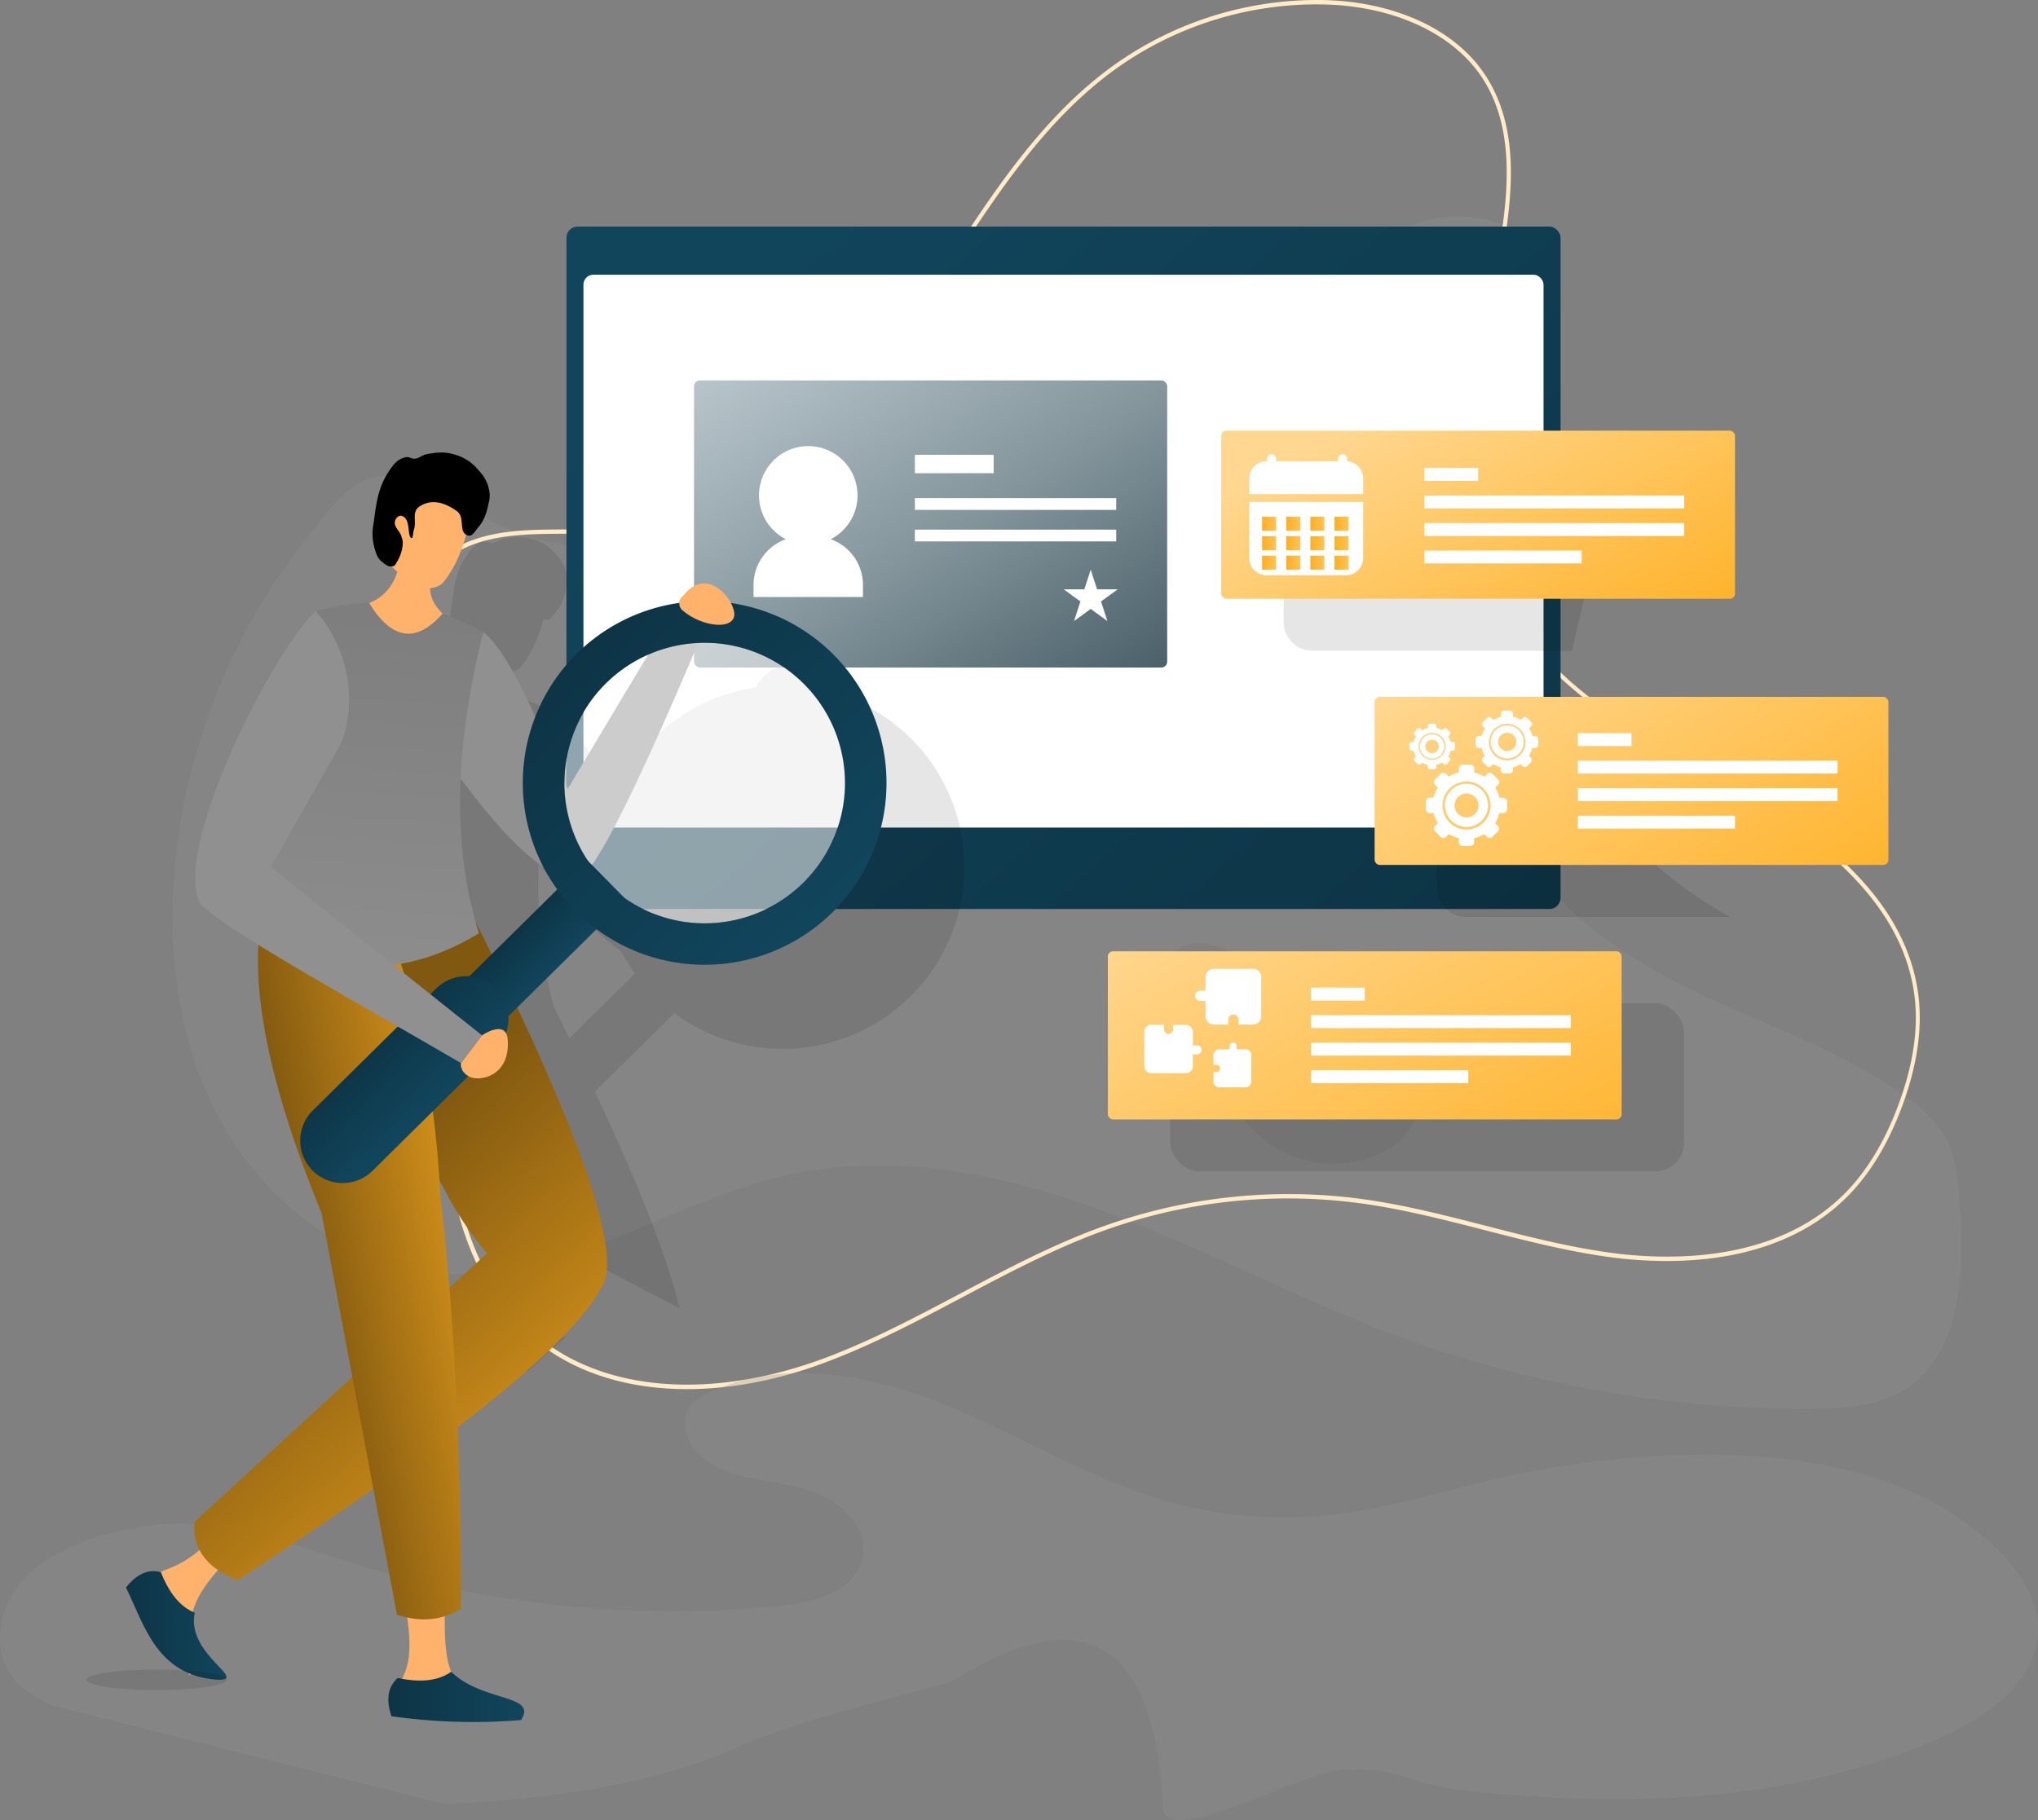 <svg xmlns="http://www.w3.org/2000/svg" xmlns:xlink="http://www.w3.org/1999/xlink" viewBox="0 0 668.12 596.78"><rect x="0" y="0" width="668.12" height="596.78" fill="#808080" stroke="none"/><defs><style>.cls-1,.cls-23{fill:#919090;}.cls-1{opacity:0.3;}.cls-2{fill:#ffebc7;}.cls-3{fill:url(#Nuovo_campione_sfumatura);}.cls-31,.cls-4{fill:#fff;}.cls-5{fill:url(#linear-gradient);}.cls-6,.cls-7{opacity:0.1;}.cls-23,.cls-24,.cls-25,.cls-26,.cls-27,.cls-28,.cls-29,.cls-30,.cls-7{fill-rule:evenodd;}.cls-8{fill:url(#linear-gradient-2);}.cls-9{fill:url(#linear-gradient-3);}.cls-10{fill:url(#linear-gradient-4);}.cls-11{fill:url(#linear-gradient-5);}.cls-12{fill:url(#linear-gradient-6);}.cls-13{fill:url(#linear-gradient-7);}.cls-14{fill:url(#linear-gradient-8);}.cls-15{fill:url(#linear-gradient-9);}.cls-16{fill:url(#linear-gradient-10);}.cls-17{fill:url(#linear-gradient-11);}.cls-18{fill:url(#linear-gradient-12);}.cls-19{fill:url(#linear-gradient-13);}.cls-20{fill:url(#linear-gradient-14);}.cls-21{fill:url(#linear-gradient-15);}.cls-22{fill:url(#linear-gradient-16);}.cls-24{fill:#ffb26c;}.cls-25{fill:url(#linear-gradient-17);}.cls-26{fill:url(#linear-gradient-18);}.cls-27{fill:url(#linear-gradient-19);}.cls-28{fill:url(#linear-gradient-20);}.cls-29{fill:url(#Sfumatura_senza_nome_103);}.cls-31{opacity:0.54;}.cls-32{fill:url(#linear-gradient-21);}.cls-33{fill:url(#linear-gradient-22);}.cls-34{fill:url(#linear-gradient-23);}</style><linearGradient id="Nuovo_campione_sfumatura" x1="469.93" y1="326.22" x2="257.97" y2="81.5" gradientUnits="userSpaceOnUse"><stop offset="0" stop-color="#0d3445"/><stop offset="1" stop-color="#11455c"/></linearGradient><linearGradient id="linear-gradient" x1="395.28" y1="313.32" x2="247.92" y2="82.13" gradientUnits="userSpaceOnUse"><stop offset="0" stop-color="#09232e"/><stop offset="0.22" stop-color="#374e58"/><stop offset="0.59" stop-color="#83949b"/><stop offset="0.87" stop-color="#b2c0c6"/><stop offset="1" stop-color="#c4d1d6"/></linearGradient><linearGradient id="linear-gradient-2" x1="520.45" y1="236.48" x2="463.58" y2="129.13" gradientUnits="userSpaceOnUse"><stop offset="0" stop-color="#ffaf20"/><stop offset="1" stop-color="#ffd790"/></linearGradient><linearGradient id="linear-gradient-3" x1="413.76" y1="171.74" x2="418.36" y2="171.74" gradientUnits="userSpaceOnUse"><stop offset="0" stop-color="#ffaf20"/><stop offset="1" stop-color="#ffc358"/></linearGradient><linearGradient id="linear-gradient-4" x1="421.67" y1="171.74" x2="426.27" y2="171.74" xlink:href="#linear-gradient-3"/><linearGradient id="linear-gradient-5" x1="429.58" y1="171.74" x2="434.18" y2="171.74" xlink:href="#linear-gradient-3"/><linearGradient id="linear-gradient-6" x1="437.5" y1="171.74" x2="442.09" y2="171.74" xlink:href="#linear-gradient-3"/><linearGradient id="linear-gradient-7" x1="413.76" y1="178.12" x2="418.36" y2="178.12" xlink:href="#linear-gradient-3"/><linearGradient id="linear-gradient-8" x1="421.67" y1="178.12" x2="426.27" y2="178.12" xlink:href="#linear-gradient-3"/><linearGradient id="linear-gradient-9" x1="429.58" y1="178.12" x2="434.18" y2="178.12" xlink:href="#linear-gradient-3"/><linearGradient id="linear-gradient-10" x1="437.5" y1="178.12" x2="442.09" y2="178.12" xlink:href="#linear-gradient-3"/><linearGradient id="linear-gradient-11" x1="413.76" y1="184.5" x2="418.36" y2="184.5" xlink:href="#linear-gradient-3"/><linearGradient id="linear-gradient-12" x1="421.67" y1="184.5" x2="426.27" y2="184.5" xlink:href="#linear-gradient-3"/><linearGradient id="linear-gradient-13" x1="429.58" y1="184.5" x2="434.18" y2="184.5" xlink:href="#linear-gradient-3"/><linearGradient id="linear-gradient-14" x1="437.5" y1="184.5" x2="442.09" y2="184.5" xlink:href="#linear-gradient-3"/><linearGradient id="linear-gradient-15" x1="580.6" y1="331.68" x2="501.34" y2="200.63" xlink:href="#linear-gradient-2"/><linearGradient id="linear-gradient-16" x1="492.9" y1="424.1" x2="415.57" y2="280.32" xlink:href="#linear-gradient-2"/><linearGradient id="linear-gradient-17" x1="41.31" y1="532.98" x2="74.28" y2="532.98" xlink:href="#Nuovo_campione_sfumatura"/><linearGradient id="linear-gradient-18" x1="127.31" y1="556.41" x2="171.85" y2="556.41" xlink:href="#Nuovo_campione_sfumatura"/><linearGradient id="linear-gradient-19" x1="218.55" y1="517.63" x2="103.9" y2="397.48" gradientUnits="userSpaceOnUse"><stop offset="0" stop-color="#ffaf20"/><stop offset="1" stop-color="#805810"/></linearGradient><linearGradient id="linear-gradient-20" x1="183.02" y1="402.48" x2="99.25" y2="418.38" xlink:href="#linear-gradient-19"/><linearGradient id="Sfumatura_senza_nome_103" x1="116.71" y1="341.06" x2="127.72" y2="186.98" gradientUnits="userSpaceOnUse"><stop offset="0" stop-color="#919090"/><stop offset="1" stop-color="#7c7c7c"/></linearGradient><linearGradient id="linear-gradient-21" x1="734.66" y1="194.37" x2="752.98" y2="194.37" gradientTransform="translate(-572.58 121.48)" xlink:href="#Nuovo_campione_sfumatura"/><linearGradient id="linear-gradient-22" x1="729.9" y1="248.67" x2="757.74" y2="248.67" gradientTransform="matrix(0.7, 0.71, -0.71, 0.7, -213.22, -349.9)" xlink:href="#Nuovo_campione_sfumatura"/><linearGradient id="linear-gradient-23" x1="684.17" y1="110.28" x2="803.43" y2="110.28" gradientTransform="matrix(0.7, 0.71, -0.71, 0.7, -213.22, -349.9)" xlink:href="#Nuovo_campione_sfumatura"/></defs><g id="Livello_2" data-name="Livello 2"><g id="Livello_3" data-name="Livello 3"><g id="Study_Program" data-name="Study Program"><path class="cls-1" d="M265.73,136.55c-16.09,22.6-40.18,41.89-67.91,43-22.09.91-39.27-9.88-57.93-19.81-19.34-10.21-27.51,1.49-39.72,17.12A205.33,205.33,0,0,0,57.43,282.71c-2.91,29.73,1.08,60.83,15.92,86.74s41.6,45.83,71.39,48.17c40.07,3.08,75.73-24.32,115-32.65,33.1-7,67.68-.23,99.47,11.24.74.29,1.42.52,2.17.8q5.3,2,10.61,4.11c28.59,11.36,56,25.63,84.86,36.47A384.23,384.23,0,0,0,595,461.9c9.88-.11,20.15-.74,28.65-5.76C643.07,444.72,644,417.5,642.5,395c-.46-7-1-14.27-4.06-20.66-3.59-7.36-10.27-12.79-17.12-17.29-20.48-13.59-44.11-21.63-66.31-32.25-4.57-2.22-9.13-4.56-13.53-7.13-17.17-9.7-32.81-22.26-42.17-39.44A72.63,72.63,0,0,1,493,262.56a94.65,94.65,0,0,1-3.26-32.13c1-18.55,6.28-37.49,12.79-55.13.74-2,1.48-3.94,2.22-5.88m-43,201.45a23.47,23.47,0,0,1-8.4,6.86A36.6,36.6,0,0,1,414,373.38c-7.66-6.42-12.3-15.72-19.22-22.93-5.83-6.07-13.13-10.5-19.52-16a5.64,5.64,0,0,1-2-2.66A6,6,0,0,1,374,328c3.72-8.4,9.12-18.05,18.29-18.7,3.85-.28,7.58,1.19,11.16,2.64,21.54,8.68,63.57,15.8,62.17,46.7A22.41,22.41,0,0,1,461.77,370.87ZM420.08,127.06c-11.54,6.94-23.39,14.68-36.83,15.48-10.56.64-20.86-3.14-30.54-7.43-3.79-1.68-7.86-3.76-9.47-7.59-1.29-3-.71-6.52.15-9.7,4.25-15.65,22.6-42.85,41.1-37.08,9.94,3.1,16.05,12.15,27.84,13.69a44.53,44.53,0,0,0,28.94-5.76c6.44-4,11.83-9.5,18.44-13.16a38.8,38.8,0,0,1,38.7,1.12,9.21,9.21,0,0,1,2.89,2.55c1.07,1.63,1.13,3.71,1.15,5.67.08,6.44-.31,13.89-5.46,17.76-4.08,3.06-9.65,2.7-14.75,2.73C460,105.48,439.12,115.6,420.08,127.06Z"/><path class="cls-2" d="M225.24,455.49c-19.2,0-36.3-5.23-49.2-15.55-16.84-13.47-27.43-36.42-29-62.95-1.14-17.92,2.14-35.44,5.31-52.39.51-2.75,1-5.5,1.53-8.27,2.6-14.41-2.81-26.7-8.54-39.72-1.33-3-2.71-6.17-4-9.36-5.85-14.46-11.89-29.41-12.43-45.4-.47-14,4.32-32.26,19.16-41.44,10.8-6.67,23.93-6.74,36.62-6.81,2.89,0,5.88,0,8.76-.13,17.8-.59,34.64-4.77,48.7-12.07,29.79-15.47,48.69-44.73,67-73,16-24.78,32.57-50.42,56.54-67.4A114.74,114.74,0,0,1,431.52,0h1.58C457,.35,477.14,9.6,487,24.75c11.78,18.09,8.78,41.16,4.69,63.24-6.82,36.76-15.29,82.52,7,117,14,21.6,37.5,34.54,60.25,47,4.21,2.31,8.4,4.61,12.52,7,35.83,20.45,54.65,42.72,57.53,68.08,1.22,10.71-.61,22.72-5.42,35.69-4.56,12.28-10.61,22.25-18,29.63-23.32,23.38-59.08,22.41-78.36,19.74-13.67-1.89-27.27-5.39-40.41-8.76s-27-6.95-40.79-8.81a178,178,0,0,0-82.82,8.48c-16.59,5.85-32.44,14.25-47.77,22.37-13.84,7.33-28.14,14.9-43,20.61C256.15,452.37,240.07,455.49,225.24,455.49ZM431.52,1.43a113.4,113.4,0,0,0-65.07,20.69c-23.74,16.83-40.22,42.34-56.16,67-18.39,28.46-37.4,57.88-67.52,73.53-14.25,7.4-31.3,11.63-49.3,12.23-2.91.1-5.91.11-8.81.13-12.5.07-25.42.14-35.87,6.6-14.33,8.85-18.95,26.55-18.49,40.17.53,15.74,6.52,30.57,12.32,44.92,1.28,3.17,2.65,6.29,4,9.31,5.82,13.23,11.31,25.72,8.63,40.56-.5,2.77-1,5.52-1.53,8.27-3.3,17.64-6.42,34.3-5.29,52h0c1.59,26.13,12,48.7,28.51,61.93,22.45,18,58,20.17,95.07,5.92,14.77-5.69,29-13.24,42.83-20.55,15.38-8.15,31.28-16.58,48-22.45a179.67,179.67,0,0,1,83.48-8.56c13.86,1.87,27.63,5.42,41,8.85,13.1,3.37,26.66,6.85,40.25,8.73,19,2.62,54.25,3.6,77.14-19.33,7.22-7.24,13.16-17,17.65-29.13,4.74-12.75,6.54-24.54,5.35-35-2.83-24.88-21.42-46.8-56.83-67-4.11-2.34-8.3-4.65-12.5-7-22.9-12.59-46.58-25.61-60.76-47.51-22.64-35-14.11-81.06-7.25-118.07,4-21.8,7-44.55-4.48-62.2C476.2,10.78,456.49,1.77,433.08,1.44Z"/><path class="cls-1" d="M17.05,559.22c-4.67-2.38-9.44-4.94-12.72-9-6.71-8.38-5.12-21.33,1.34-29.9s16.69-13.46,26.95-16.55a92.75,92.75,0,0,1,32.15-4.13c16.44,1,32.08,7.06,47.79,12a360.23,360.23,0,0,0,143.26,14.91c11.22-1.1,24.92-5,27-16.14,2-10.66-8.93-19.43-19.36-22.27s-22-2.72-31.06-8.6c-6.05-3.91-10.45-12.42-6.26-18.3,1.53-2.14,3.92-3.48,6.29-4.61,23.89-11.29,52.37-6.11,76.88,3.79s47.24,24.22,72.62,31.57a140.44,140.44,0,0,0,53.68,4.76c20.2-2.13,39.66-8.61,59.52-12.93a305.57,305.57,0,0,1,61.2-6.8c35.71-.45,74.22,6.2,99.24,31.76,6.79,6.93,12.57,15.74,12.59,25.45,0,16.57-15.94,28.31-31,35.14-48.08,21.83-102.93,23.22-155.44,18-19.94-2-23.07-8.62-43-6.78-13.74,1.27-56.79,25.8-57.45,12-3.62-75.46-46.13-55.42-68.38-41.81-4.29,2.63-47.85,11.57-72.1,22.51-37.41,16.89-88.28,17.69-95,18.22"/><rect class="cls-3" x="185.7" y="74.29" width="325.9" height="223.77" rx="3.66"/><rect class="cls-4" x="191.27" y="90.08" width="314.75" height="181.29" rx="3.24"/><rect class="cls-5" x="227.52" y="124.74" width="155.12" height="94.13" rx="1.9"/><path class="cls-4" d="M272.33,176.81a16.15,16.15,0,1,0-14.71,0,15.92,15.92,0,0,0-10.58,15v3.94h35.87v-3.94A15.9,15.9,0,0,0,272.33,176.81Z"/><rect class="cls-4" x="299.92" y="149.13" width="25.83" height="6.03"/><rect class="cls-4" x="299.92" y="163.33" width="66.01" height="3.86"/><rect class="cls-4" x="299.92" y="173.66" width="66.01" height="3.86"/><polygon class="cls-4" points="357.57 186.79 359.66 193.23 366.43 193.23 360.95 197.21 363.04 203.64 357.57 199.66 352.1 203.64 354.19 197.21 348.71 193.23 355.48 193.23 357.57 186.79"/><g class="cls-6"><path d="M528.13,158.27H430.26a9.42,9.42,0,0,0-9.42,9.41v36.24a9.47,9.47,0,0,0,9.42,9.47h85.09Z"/><path d="M567.11,300.65H480.54a9.43,9.43,0,0,1-9.42-9.47V254.94a9.43,9.43,0,0,1,9.42-9.42H518.6a72.71,72.71,0,0,0,6.33,15.7C534.29,278.39,549.93,291,567.11,300.65Z"/><rect x="383.65" y="328.97" width="168.43" height="55.12" rx="9.44"/></g><path class="cls-7" d="M172.85,449.83q-1.29-15.81-3-30.74c-.08-1.65-.23-3.24-.33-4.88a111.89,111.89,0,0,0,15.65,24.33Zm8.76-119.6q-6.08-21.48-5-47.23,15.87,21.47,26.92,28.76a58.79,58.79,0,0,0,4.65,7.41l-21.53,21.27C185.05,337.12,183.34,333.69,181.61,330.23Zm41.15,98.71c-2.06-8.9-5.94-20.32-11.53-34.24q-6.51-16.18-16.21-36.81l26.08-25.68a59.58,59.58,0,1,0,44-106.83c-2.62-5-9.47-10.33-15.52-2.51a3.77,3.77,0,0,0-1.43,2.34l-.06.17A59.35,59.35,0,0,0,201,262.59c-6.9-14.9-12-23.69-17.12-27.74a73.36,73.36,0,0,0-13.35-6c-2.68-2.62-4-5.42-4-8.44a6.71,6.71,0,0,0,4.06-1.49c3.36-4.11,5.82-9.53,7.64-16.09a1,1,0,0,0,.4.28c1.43.69,2.29-.85,3.31-2.16,2.34-2.69,3-4.86,3.77-8.45a8.63,8.63,0,0,0,.06-4.34,12.25,12.25,0,0,0-3.49-6.39,14.93,14.93,0,0,0-7.59-5c-3.36-1.09-5.65-.86-9.18-.23-1.72.29-2.34,1.31-4.06,1.54a3.55,3.55,0,0,1-1.19-.23,3,3,0,0,0-1.89-.28,7.26,7.26,0,0,0-4.16,2.85c-4.68,6.11-5.25,11.07-6.28,18.78-.46,3.36-.57,5.48.46,8.73.57,1.88,1,3,2.56,4.16a4,4,0,0,0,2.86,1.26c.68.63,1.31,1.2,1.88,1.71-1.54,5-4.56,8.5-9.19,10.33A76.31,76.31,0,0,0,129.05,228c-11.64,10.28-39.55,62.72-39.55,87.55A18.13,18.13,0,0,0,91.16,324c3,3,9.53,7.48,18,12.79.34.22.68.4,1,.62a102.85,102.85,0,0,0,0,11.76v.06a147.91,147.91,0,0,0,3.26,22.71Z"/><rect class="cls-8" x="400.36" y="141.21" width="168.43" height="55.12" rx="1.69"/><path class="cls-4" d="M446.9,156.87V162H409.56v-5.14a5.62,5.62,0,0,1,5.62-5.62h26.1A5.62,5.62,0,0,1,446.9,156.87Z"/><path class="cls-4" d="M409.56,164.58H446.9V183a5.62,5.62,0,0,1-5.62,5.62h-26.1a5.62,5.62,0,0,1-5.62-5.62Z"/><path class="cls-4" d="M416.87,153.44h0a1.48,1.48,0,0,1-1.49-1.48v-1.52a1.49,1.49,0,0,1,1.49-1.49h0a1.49,1.49,0,0,1,1.49,1.49V152A1.49,1.49,0,0,1,416.87,153.44Z"/><path class="cls-4" d="M440.15,153.44h0a1.49,1.49,0,0,1-1.49-1.48v-1.52a1.49,1.49,0,0,1,1.49-1.49h0a1.49,1.49,0,0,1,1.49,1.49V152A1.48,1.48,0,0,1,440.15,153.44Z"/><rect class="cls-9" x="413.76" y="169.44" width="4.59" height="4.59"/><rect class="cls-10" x="421.67" y="169.44" width="4.59" height="4.59"/><rect class="cls-11" x="429.58" y="169.44" width="4.59" height="4.59"/><rect class="cls-12" x="437.5" y="169.44" width="4.59" height="4.59"/><rect class="cls-13" x="413.76" y="175.82" width="4.59" height="4.59"/><rect class="cls-14" x="421.67" y="175.82" width="4.59" height="4.59"/><rect class="cls-15" x="429.58" y="175.82" width="4.59" height="4.59"/><rect class="cls-16" x="437.5" y="175.82" width="4.59" height="4.59"/><rect class="cls-17" x="413.76" y="182.2" width="4.59" height="4.59"/><rect class="cls-18" x="421.67" y="182.2" width="4.59" height="4.59"/><rect class="cls-19" x="429.58" y="182.2" width="4.59" height="4.59"/><rect class="cls-20" x="437.5" y="182.2" width="4.59" height="4.59"/><rect class="cls-4" x="466.97" y="153.44" width="17.61" height="4.23"/><rect class="cls-4" x="466.97" y="162.47" width="85.17" height="4.23"/><rect class="cls-4" x="466.97" y="171.5" width="85.17" height="4.23"/><rect class="cls-4" x="466.97" y="180.52" width="51.55" height="4.23"/><rect class="cls-21" x="450.64" y="228.49" width="168.43" height="55.12" rx="1.69"/><rect class="cls-4" x="517.24" y="240.39" width="17.61" height="4.23"/><rect class="cls-4" x="517.24" y="249.42" width="85.17" height="4.23"/><rect class="cls-4" x="517.24" y="258.45" width="85.17" height="4.23"/><rect class="cls-4" x="517.24" y="267.47" width="51.55" height="4.23"/><path class="cls-4" d="M492.85,261.57h-1.27a11,11,0,0,0-1.38-3.31l.9-.91a1.26,1.26,0,0,0,0-1.79l-1.79-1.79a1.27,1.27,0,0,0-1.79,0l-.9.9a11,11,0,0,0-3.31-1.38V252a1.27,1.27,0,0,0-1.27-1.27h-2.53a1.27,1.27,0,0,0-1.27,1.27v1.26a11,11,0,0,0-3.31,1.38l-.9-.9a1.27,1.27,0,0,0-1.79,0l-1.79,1.79a1.26,1.26,0,0,0,0,1.79l.9.91a11,11,0,0,0-1.38,3.31H468.7a1.25,1.25,0,0,0-1.26,1.26v2.54a1.25,1.25,0,0,0,1.26,1.26H470a11,11,0,0,0,1.38,3.31l-.91.91a1.26,1.26,0,0,0,0,1.79l1.79,1.79a1.27,1.27,0,0,0,1.79,0l.91-.91a11.18,11.18,0,0,0,3.3,1.37v1.28a1.27,1.27,0,0,0,1.27,1.27H482a1.27,1.27,0,0,0,1.27-1.27v-1.28a11.18,11.18,0,0,0,3.3-1.37l.91.91a1.27,1.27,0,0,0,1.79,0l1.79-1.79a1.26,1.26,0,0,0,0-1.79l-.91-.91a11,11,0,0,0,1.38-3.31h1.28a1.25,1.25,0,0,0,1.26-1.26v-2.54A1.25,1.25,0,0,0,492.85,261.57ZM480.77,272a7.87,7.87,0,1,1,7.87-7.87A7.88,7.88,0,0,1,480.77,272Z"/><path class="cls-4" d="M480.77,257a7.08,7.08,0,1,0,7.08,7.08A7.08,7.08,0,0,0,480.77,257Zm0,11a3.92,3.92,0,1,1,3.92-3.92A3.92,3.92,0,0,1,480.77,268Z"/><path class="cls-4" d="M503.36,241.34h-1a8.59,8.59,0,0,0-1.06-2.53l.69-.69a1,1,0,0,0,0-1.37l-1.37-1.37a1,1,0,0,0-1.37,0l-.69.68a8.26,8.26,0,0,0-2.54-1.05v-1a1,1,0,0,0-1-1h-1.94a1,1,0,0,0-1,1v1a8.31,8.31,0,0,0-2.53,1.05l-.69-.68a1,1,0,0,0-1.37,0l-1.37,1.37a1,1,0,0,0,0,1.37l.69.69a8.33,8.33,0,0,0-1.06,2.53h-1a1,1,0,0,0-1,1v1.94a1,1,0,0,0,1,1h1a8.31,8.31,0,0,0,1,2.53l-.69.7a1,1,0,0,0,0,1.37l1.37,1.37a1,1,0,0,0,1.37,0l.7-.7a8.53,8.53,0,0,0,2.52,1.06v1a1,1,0,0,0,1,1h1.94a1,1,0,0,0,1-1v-1a8.59,8.59,0,0,0,2.53-1.06l.7.7a1,1,0,0,0,1.37,0l1.37-1.37a1,1,0,0,0,0-1.37l-.69-.7a8.31,8.31,0,0,0,1.05-2.53h1a1,1,0,0,0,1-1v-1.94A1,1,0,0,0,503.36,241.34Zm-9.25,8a6,6,0,1,1,6-6A6,6,0,0,1,494.11,249.3Z"/><path class="cls-4" d="M494.11,237.86a5.42,5.42,0,1,0,5.42,5.42A5.42,5.42,0,0,0,494.11,237.86Zm0,8.41a3,3,0,1,1,3-3A3,3,0,0,1,494.11,246.27Z"/><path class="cls-4" d="M476.25,243.31h-.71a6.12,6.12,0,0,0-.78-1.86l.51-.5a.71.71,0,0,0,0-1l-1-1a.71.71,0,0,0-1,0l-.5.51a6.12,6.12,0,0,0-1.86-.78V238a.71.71,0,0,0-.71-.71h-1.42a.71.71,0,0,0-.71.71v.71a6.36,6.36,0,0,0-1.86.77l-.5-.5a.71.71,0,0,0-1,0l-1,1a.71.71,0,0,0,0,1l.51.5a6.12,6.12,0,0,0-.78,1.86h-.71a.71.71,0,0,0-.71.71v1.42a.71.71,0,0,0,.71.71h.72a5.94,5.94,0,0,0,.77,1.85l-.51.51a.71.71,0,0,0,0,1l1,1a.71.71,0,0,0,1,0l.51-.51a5.94,5.94,0,0,0,1.85.77v.72a.71.71,0,0,0,.71.71h1.42a.71.71,0,0,0,.71-.71v-.72a6.19,6.19,0,0,0,1.85-.77l.51.51a.71.71,0,0,0,1,0l1-1a.71.71,0,0,0,0-1l-.51-.51a5.94,5.94,0,0,0,.77-1.85h.72a.71.71,0,0,0,.71-.71V244A.71.71,0,0,0,476.25,243.31Zm-6.77,5.82a4.41,4.41,0,1,1,4.41-4.4A4.41,4.41,0,0,1,469.48,249.13Z"/><path class="cls-4" d="M469.48,240.76a4,4,0,1,0,4,4A4,4,0,0,0,469.48,240.76Zm0,6.16a2.2,2.2,0,1,1,2.2-2.19A2.19,2.19,0,0,1,469.48,246.92Z"/><rect class="cls-22" x="363.19" y="311.93" width="168.43" height="55.12" rx="1.69"/><rect class="cls-4" x="429.79" y="323.84" width="17.61" height="4.23"/><rect class="cls-4" x="429.79" y="332.87" width="85.17" height="4.23"/><rect class="cls-4" x="429.79" y="341.89" width="85.17" height="4.23"/><rect class="cls-4" x="429.79" y="350.92" width="51.55" height="4.23"/><path class="cls-4" d="M410.82,317.69H397.87a2.66,2.66,0,0,0-2.66,2.66v4.45h-1.59a1.7,1.7,0,1,0,0,3.39h1.59v5.09a2.66,2.66,0,0,0,2.66,2.66h4.77v-1.69a1.7,1.7,0,0,1,3.39,0v1.69h4.79a2.65,2.65,0,0,0,2.64-2.66V320.35A2.65,2.65,0,0,0,410.82,317.69Z"/><path class="cls-4" d="M410.22,354.7v-8.82a1.82,1.82,0,0,0-1.81-1.82h-3V343a1.15,1.15,0,1,0-2.3,0v1.08h-3.48a1.82,1.82,0,0,0-1.81,1.82v3.25h1.15a1.16,1.16,0,0,1,0,2.31h-1.15v3.26a1.81,1.81,0,0,0,1.81,1.8h8.82A1.81,1.81,0,0,0,410.22,354.7Z"/><path class="cls-4" d="M377.49,351.9h11.25a2.3,2.3,0,0,0,2.31-2.31v-3.87h1.39a1.47,1.47,0,1,0,0-2.94h-1.39v-4.43a2.3,2.3,0,0,0-2.31-2.31H384.6v1.47a1.48,1.48,0,0,1-3,0V336h-4.16a2.3,2.3,0,0,0-2.3,2.31v11.24A2.3,2.3,0,0,0,377.49,351.9Z"/><path class="cls-23" d="M144.34,245.91q30.91,44.68,45.63,41.93,8.24-3.54,42.83-86.24-4.47-5.29-8.71-6.34l-38,63.42c-13.05-29.85-20.23-45.51-27.66-51.43Z"/><path class="cls-24" d="M70.74,502.92c-13,14.59-18.06,9.14-26.13,18.44l17.75,28.12c2.92-14.83-6.91-19.29,14-39.8Z"/><path class="cls-25" d="M52.76,515.52c-4.07-1.16-7.91.53-11.45,5,6.07,12.52,10.16,29,30.2,30.27,10,.08-10.45-8.22-7.69-22C59.14,526.89,55.45,522.43,52.76,515.52Z"/><path class="cls-24" d="M133.09,527.41c3.83,24.29-3.34,19.58-2.44,31.49l30.28,2.28c-8.19-12.14-15.43-3-15.13-31.47Z"/><path class="cls-26" d="M130.4,550.18c-3.22,2.91-3.94,7.05-2.06,12.56A191.64,191.64,0,0,0,170.8,564c5.62-8.53-12.72-5.86-22.88-15.84Q141.56,552.61,130.4,550.18Z"/><path class="cls-27" d="M127.14,335.31c8.17,27.53,12.31,51.68,32.51,75.64L63.81,499c-.94,8.08,3.38,15,14.09,19.17Q182.48,450.09,197,422.41q11.57-15.5-43.5-125C126.39,298.39,123.19,293.41,127.14,335.31Z"/><path class="cls-28" d="M130.14,529.43,105.43,397.8Q79.5,334.65,85.8,300.36l38.33-3.95q17.34,40.17,20.2,95.09,7,60.6,6.77,136C144.71,531.41,137.75,532,130.14,529.43Z"/><path class="cls-29" d="M158.43,207.25q-25.94-14.81-54.88-6.86-20.3,45.8-21.7,105.33,39,22.41,75.17.28Q144,264.71,158.43,207.25Z"/><path class="cls-24" d="M143.11,185.73l-11.84-3c-.94,7.61-4.32,12.69-10.24,15q11.13,18.18,24.05,3.47Q138,194.33,143.11,185.73Z"/><path class="cls-24" d="M155.23,162.15l-22.36-4.61L126,183.38c8.36,8.83,14.75,11.46,19.07,7.89C150.53,184.7,153.82,175,155.23,162.15Z"/><path class="cls-30" d="M156.45,173.33c2.35-2.73,3-4.89,3.76-8.46a8.46,8.46,0,0,0,.1-4.32,12.31,12.31,0,0,0-3.48-6.39,15,15,0,0,0-7.61-5.07c-3.38-1-5.64-.85-9.21-.19-1.69.28-2.35,1.31-4,1.5-1.22.1-1.88-.75-3.1-.47a7.1,7.1,0,0,0-4.14,2.82c-4.69,6.11-5.26,11.09-6.29,18.79a17.28,17.28,0,0,0,.47,8.74c.56,1.88,1,3,2.54,4.13,1.12.94,2.06,1.6,3.47,1.23.57-.19.75-.66,1-1.13a13.16,13.16,0,0,0,2.06-5.92,5.72,5.72,0,0,0-.37-2.54c-.57-2.16-2.82-3.29-2.07-5.45.38-1,1.41-1.88,2.44-1.31,2.45,1,1.6,5.73,2.54,6.86s.75-1.41,1.13-2.45c.94-2.82-.75-5.73,1.69-7.51,4-2.82,8.55-1.41,12.5,1.5,2.63,2,.37,6.67,3.28,7.8C154.57,176.15,155.42,174.64,156.45,173.33Z"/><path class="cls-31" d="M263.34,289.49a46,46,0,1,1,.42-65.09A46,46,0,0,1,263.34,289.49Z"/><rect class="cls-32" x="162.04" y="276.94" width="18.32" height="77.79" transform="translate(275.59 -27.91) rotate(45.35)"/><path class="cls-33" d="M162.7,324.23h0a13.92,13.92,0,0,0-19.68-.12l-40.46,40a13.92,13.92,0,0,0-.13,19.68h0a13.92,13.92,0,0,0,19.68.12l40.46-40A13.92,13.92,0,0,0,162.7,324.23Z"/><path class="cls-34" d="M273.44,214.84a59.62,59.62,0,1,0-.55,84.32A59.64,59.64,0,0,0,273.44,214.84Zm-75.17,74.25a46,46,0,1,1,65.07.4A46,46,0,0,1,198.27,289.09Z"/><path class="cls-23" d="M103.55,200.39c-13.22,11.69-47.47,77.86-37.87,96,9.19,9.26,52.69,33,85.43,52.18l6.9-9.09L88.76,284.36l23.16-40.81C117.66,228,113.1,211.21,103.55,200.39Z"/><path class="cls-24" d="M151.11,348.59s-.51,2.7,2.7,4.41,13.33.15,12.66-11.85c-.4-7.26-8.46-1.65-8.46-1.65Z"/><path class="cls-24" d="M224.09,195.26c8.21-10.64,18.07,3.12,16.47,7.24s-11,2.5-16.47-2.11A3.05,3.05,0,0,1,224.09,195.26Z"/><path class="cls-7" d="M28.36,550.78c0,1.86,10.28,3.37,23,3.37s23-1.51,23-3.37-10.28-3.36-23-3.36S28.36,548.92,28.36,550.78Z"/></g></g></g></svg>